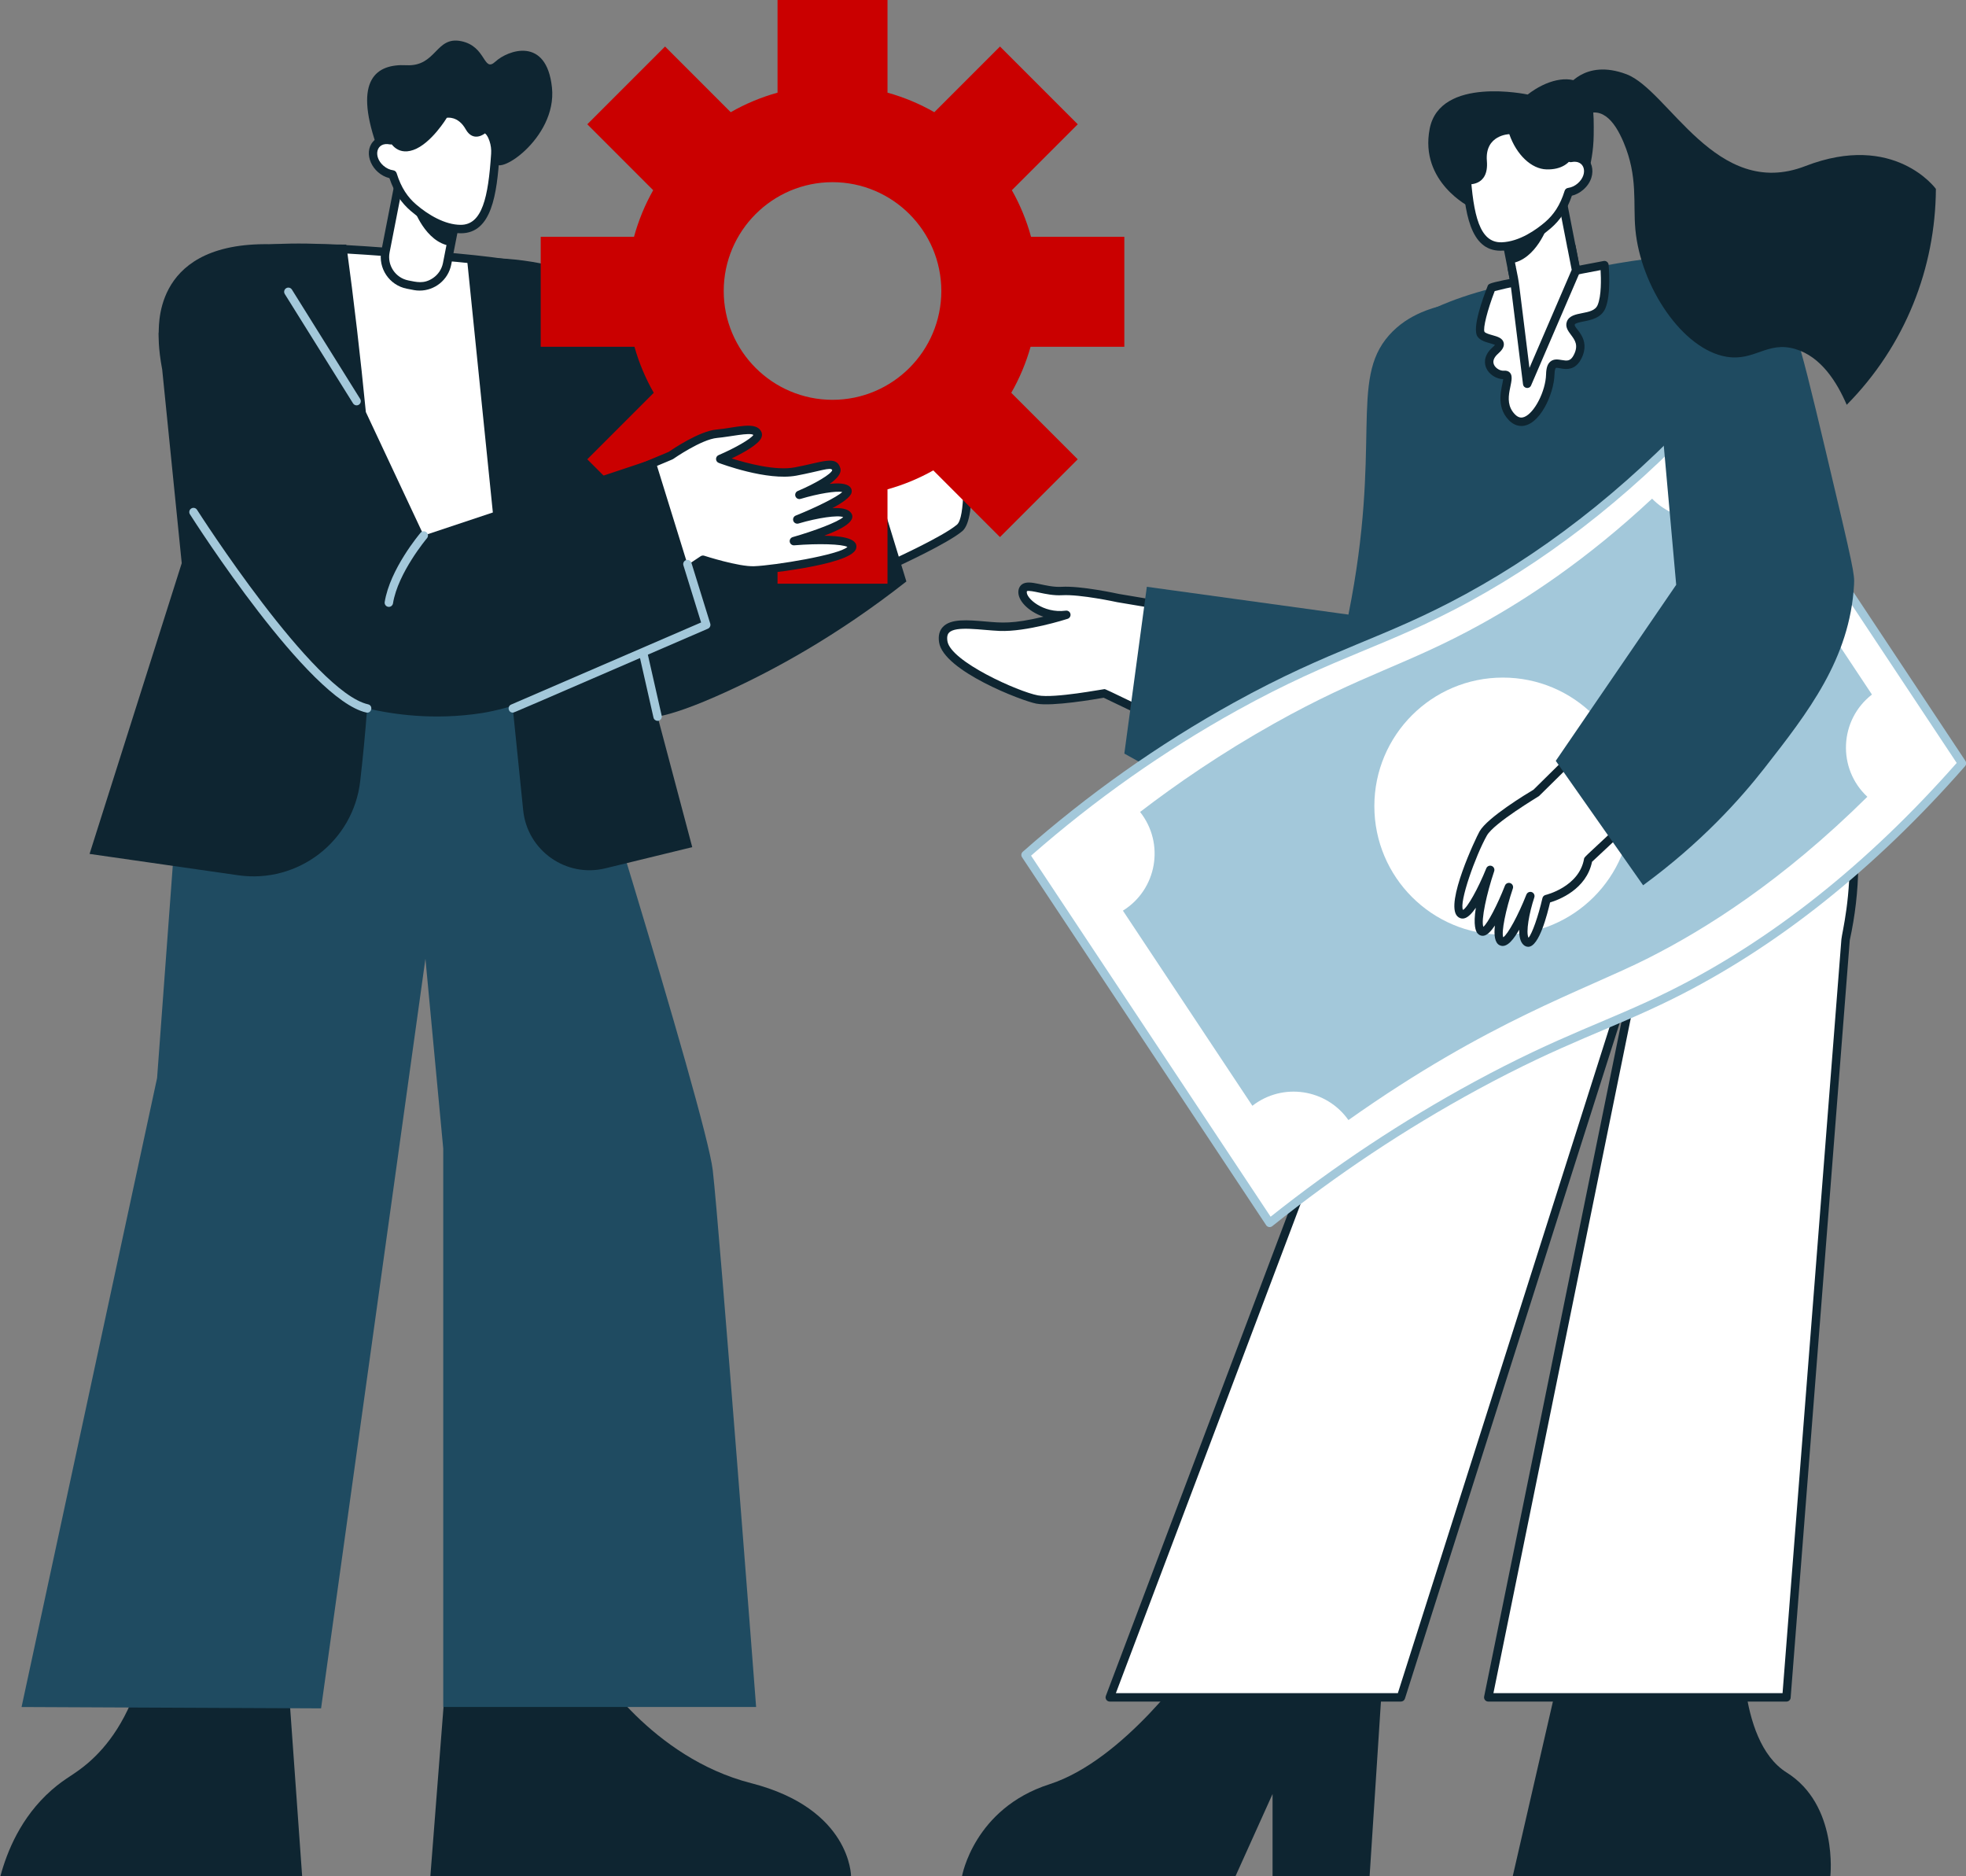 <svg xmlns="http://www.w3.org/2000/svg" width="1871" height="1785" viewBox="0 0 1871 1785" fill="none"><rect x="0" y="0" width="1871" height="1785" fill="#808080" stroke="none"/><g clip-path="url(#clip0_22_230)"><path d="M789.85 575.31L851.56 535.77C851.56 535.77 899.421 513.91 913.271 502.26C927.121 490.61 917.68 408.43 917.68 408.43L810.63 477.7L757.73 503.52L789.85 575.31Z" fill="white"></path><path d="M789.849 579.31C788.269 579.31 786.839 578.38 786.199 576.94L754.079 505.15C753.199 503.18 754.039 500.87 755.979 499.92L808.659 474.21L915.509 405.07C918.009 403.45 921.319 405.04 921.659 407.97C923.279 422.05 930.599 492.92 915.849 505.32C902.129 516.86 857.709 537.34 853.479 539.28C790.189 579.84 791.669 579.3 789.849 579.3V579.31ZM762.969 505.42L791.609 569.44L849.409 532.4C850.309 531.82 896.939 510.78 910.709 499.2C918.599 492.56 917.699 448.23 914.409 415.32L812.809 481.06L762.969 505.42Z" fill="#0E2531"></path><path d="M1116.4 577.83L1063.92 569.01C1063.92 569.01 1028.66 561.29 1010.6 562.32C992.54 563.35 974.92 552.71 973.24 562.23C971.56 571.74 991.29 588.12 1014.8 584.97C1014.8 584.97 976.39 597.35 951.41 596.3C926.43 595.25 894.11 587.48 897.67 610.57C901.24 633.66 971.14 662.63 987.09 665.57C1003.04 668.51 1050.9 659.69 1050.9 659.69L1101.7 684.04L1116.39 577.83H1116.4Z" fill="white"></path><path d="M1101.7 688.04C1100.29 688.04 1101.47 688.37 1050.34 663.86C1042.39 665.28 1001.55 672.3 986.36 669.5C972.86 667.02 897.91 638.34 893.71 611.18C892.76 605.01 893.96 600.08 897.29 596.52C904.8 588.48 920.83 589.86 937.82 591.32C953.18 592.64 963.4 593.83 993 586.78C985.3 584.17 979.13 579.97 975.21 575.88C966.71 567.02 968.32 558.89 972.8 555.86C980.19 550.86 994.74 559.2 1010.37 558.32C1028.74 557.25 1063.31 564.78 1064.77 565.1L1117.06 573.88C1119.19 574.24 1120.65 576.23 1120.36 578.37L1105.67 684.58C1105.4 686.55 1103.71 688.03 1101.71 688.03L1101.7 688.04ZM1050.91 655.69C1052.32 655.69 1051.23 655.41 1098.5 678.06L1111.91 581.13L1063.27 572.96C1062.73 572.85 1028.15 565.34 1010.84 566.32C1002.85 566.78 995.06 565.12 988.79 563.8C984.72 562.94 978.56 561.64 977.3 562.5C977.3 562.5 977.249 562.63 977.189 562.93C976.139 568.92 992.77 583.9 1014.28 581.01C1016.34 580.73 1018.26 582.07 1018.71 584.09C1019.16 586.11 1018.01 588.14 1016.03 588.78C1014.44 589.29 976.67 601.37 951.24 600.3C933.8 599.57 909.51 595.16 903.14 601.99C902.56 602.61 900.78 604.51 901.63 609.97C904.63 629.4 969.25 658.22 987.82 661.64C1003.65 664.56 1049.46 655.7 1050.91 655.7V655.69Z" fill="#0E2531"></path><path d="M1446.25 293.534L1504.77 282.086L1483.37 172.72L1424.86 184.167L1446.25 293.534Z" fill="white"></path><path d="M1446.26 297.57C1444.38 297.57 1442.71 296.25 1442.34 294.34L1420.94 184.97C1420.52 182.8 1421.93 180.7 1424.1 180.27L1482.61 168.82C1484.8 168.38 1486.88 169.81 1487.31 171.98L1508.71 281.35C1509.13 283.52 1507.72 285.62 1505.55 286.05C1446.28 297.65 1446.88 297.57 1446.26 297.57ZM1429.56 187.36L1449.42 288.88L1500.08 278.97L1480.22 177.45L1429.56 187.36Z" fill="#0E2531"></path><path d="M1395.37 163.28C1394.76 154 1397.86 144.86 1403.96 137.83C1419.02 120.49 1443.16 111.72 1463.7 118.11C1464.45 118.34 1478.81 123 1487.62 134.67C1491.02 139.18 1493.37 144.48 1494.72 150.29C1500.03 149.2 1505.22 150.47 1508.47 154.19C1516.73 163.67 1507.09 180.89 1492.85 182.75C1488.36 197.26 1481.72 206.88 1473.12 214.27C1463.79 222.3 1447.25 233.92 1429.17 234.52C1403.79 235.37 1398.05 204.09 1395.38 163.27L1395.37 163.28Z" fill="white"></path><path d="M1428.09 238.55C1398.76 238.55 1393.86 201.53 1391.37 163.54C1390.69 153.15 1394.08 143.09 1400.93 135.21C1419.18 114.21 1445.45 108.25 1464.88 114.3C1465.55 114.51 1481.17 119.5 1490.81 132.26C1493.81 136.24 1496.11 140.82 1497.69 145.92C1515.66 145.16 1522.28 166.98 1506.75 180.51C1503.57 183.28 1499.8 185.26 1495.92 186.22C1491.1 200.39 1484.4 209.83 1475.72 217.29C1462.55 228.62 1445.38 238.53 1428.09 238.53V238.55ZM1432.29 123.17C1422.75 126.29 1414.23 132.11 1406.98 140.46C1401.52 146.74 1398.82 154.75 1399.36 163.02C1402.13 205.22 1408.17 231.08 1429.03 230.54C1446.29 229.96 1462.42 218.2 1470.51 211.25C1478.44 204.43 1484.71 195.51 1489.03 181.57C1489.49 180.07 1490.78 178.99 1492.33 178.79C1495.53 178.37 1498.79 176.84 1501.49 174.49C1511.86 165.45 1508.13 151.63 1495.52 154.21C1493.41 154.64 1491.32 153.31 1490.82 151.2C1489.55 145.79 1487.4 141.04 1484.42 137.08C1476.31 126.35 1462.63 121.97 1462.5 121.93C1452.05 118.68 1442.38 119.86 1432.29 123.17Z" fill="#0E2531"></path><path d="M1473.11 214.28C1473.11 214.28 1462.16 247.21 1437.84 250.55L1434.61 234.07C1434.61 234.07 1459.55 231.02 1473.1 214.28H1473.11Z" fill="#0E2531"></path><path d="M425.05 1586.01L409.57 1785.08H809.92C809.92 1785.08 809.92 1720.94 714.81 1696.6C619.7 1672.27 566.61 1586.01 566.61 1586.01H425.05Z" fill="#0E2531"></path><path d="M273.53 1588.68C278.2 1654.15 282.87 1719.61 287.54 1785.08H0.37C6.73 1761.74 19.7 1729.06 49.03 1703.24C62.58 1691.31 70.84 1688.59 84.05 1677.16C101.32 1662.22 122.76 1636.13 135.66 1587.95C181.62 1588.2 227.58 1588.44 273.53 1588.69V1588.68Z" fill="#0E2531"></path><path d="M530.63 607.13C530.63 607.13 671.86 1057.93 678.31 1113.39C684.76 1168.85 719.58 1624.15 719.58 1624.15H421.82V1092.76C416.17 1032.57 410.52 972.38 404.87 912.19C371.77 1149.94 338.66 1387.69 305.56 1625.44C210.55 1625.01 115.53 1624.58 20.52 1624.15L149.5 1025.69C155.73 941.32 161.97 856.94 168.2 772.57C172.34 709.67 196.65 652.29 238.49 607.13H530.63Z" fill="#1F4B61"></path><path d="M414.461 243.41C281.591 232.76 214.611 228.18 188.191 264.69C174.621 283.44 175.011 305.19 182.671 358.34C191.551 420 207.531 505.26 238.491 607.13H530.631C533.221 590.91 552.201 471.75 562.611 406.39C574.281 333.13 578.601 306.06 561.581 282.1C550.061 265.89 529.881 252.66 414.461 243.41Z" fill="white"></path><path d="M530.63 611.13H238.49C236.73 611.13 235.18 609.98 234.66 608.29C209.4 525.16 190.57 441.25 178.71 358.9C170.91 304.78 170.68 282.05 184.95 262.34C213.23 223.25 284.83 228.99 414.78 239.41C523.59 248.14 550.68 259.85 564.84 279.77C582.8 305.06 578.38 332.78 566.58 406.88C556.15 472.36 537.17 591.52 534.58 607.74C534.27 609.68 532.6 611.11 530.63 611.11V611.13ZM241.46 603.13H527.22C531.23 577.96 548.8 467.7 558.67 405.77C570.12 333.89 574.4 307.04 558.33 284.42C547.84 269.65 529.74 256.67 414.15 247.4C287.08 237.21 217.08 231.61 191.44 267.04C178.69 284.66 179.06 305.15 186.64 357.77C198.31 438.79 216.76 521.32 241.47 603.13H241.46Z" fill="#0E2531"></path><path d="M1481.24 261.3C1423.82 271.91 1324.89 290.19 1307.17 349.88C1301.45 369.16 1305.75 387.52 1334.49 447.49C1356.92 494.29 1389.66 556.89 1435.64 628.59H1700.12C1711.87 536.15 1710.16 459.87 1706.03 405.93C1697.7 297.2 1679.31 275.88 1668.01 265.98C1626.86 229.95 1563.96 246.02 1481.26 261.31L1481.24 261.3Z" fill="#1F4B61"></path><path d="M1316.02 1591.04L1303.43 1785.07H1211.07V1706.91L1175.81 1785.07H915.53C915.53 1785.07 926.86 1720.76 998.65 1697.67C1070.44 1674.58 1135.51 1580.12 1135.51 1580.12L1316.03 1591.04H1316.02Z" fill="#0E2531"></path><path d="M1658.79 1550.11C1658.79 1550.11 1651.23 1655.71 1700.35 1686.51C1749.47 1717.3 1741.91 1785.08 1741.91 1785.08H1439.65C1456.65 1711.17 1473.65 1637.25 1490.66 1563.34L1658.79 1550.12V1550.11Z" fill="#0E2531"></path><path d="M1700.11 628.58C1758.78 706.21 1776.79 801.34 1756.39 894.02L1700.11 1614.98H1416.35C1465.68 1372.67 1515.01 1130.36 1564.33 888.05C1487.29 1130.36 1410.26 1372.67 1333.22 1614.98H1056.14C1422.08 647 1349.46 833.31 1435.62 628.59H1700.1L1700.11 628.58Z" fill="white"></path><path d="M1700.11 1618.97H1416.35C1413.82 1618.97 1411.92 1616.65 1412.43 1614.17L1545.51 960.44L1337.04 1616.18C1336.51 1617.84 1334.97 1618.97 1333.23 1618.97H1056.16C1053.36 1618.97 1051.43 1616.16 1052.42 1613.56C1418.16 646.13 1345.72 831.94 1431.96 627.03C1432.58 625.55 1434.04 624.58 1435.65 624.58H1700.13C1701.38 624.58 1702.56 625.17 1703.32 626.17C1762.83 704.9 1780.86 801.21 1760.38 894.61L1704.12 1615.29C1703.96 1617.37 1702.22 1618.98 1700.13 1618.98L1700.11 1618.97ZM1421.25 1610.97H1696.42L1752.42 893.7C1753.45 881.55 1789.46 754.97 1698.12 632.58H1438.3C1353.54 833.98 1425.48 649.37 1061.95 1610.97H1330.31L1560.53 886.83C1561.17 884.8 1563.3 883.65 1565.35 884.17C1567.4 884.71 1568.69 886.76 1568.26 888.84L1421.26 1610.97H1421.25Z" fill="#0E2531"></path><path d="M1383.5 288.62C1365.38 291.48 1339.92 298.6 1321.89 319.02C1283.74 362.22 1315.68 423.36 1283.27 584.76C1219.32 575.94 1155.37 567.13 1091.42 558.31C1084.28 611.21 1077.15 664.1 1070.01 717C1222.93 804.38 1373.35 821.46 1431.47 758.56C1480.18 705.84 1459.97 601.36 1433.99 467C1419.25 390.78 1398.97 329.61 1383.51 288.62H1383.5Z" fill="#1F4B61"></path><path d="M1208.3 1163.51L975.98 813.44C1018.13 776.25 1085.33 722.3 1175.79 672.24C1270.04 620.08 1317.24 612.15 1397.01 568.62C1458.35 535.14 1543.92 477.9 1634.88 376.18C1712.32 492.87 1789.76 609.56 1867.2 726.25C1760.13 848.35 1661.15 911.59 1590.01 946.84C1531.49 975.83 1487.26 988.13 1404.28 1033.2C1316.88 1080.67 1250.48 1129.74 1208.31 1163.52L1208.3 1163.51Z" fill="white"></path><path d="M1204.97 1165.72L972.65 815.65C971.54 813.99 971.84 811.76 973.33 810.44C1035.3 755.75 1102.76 708.08 1173.85 668.74C1268.07 616.6 1315.77 608.4 1395.08 565.11C1479.94 518.79 1559.62 454.33 1631.89 373.51C1633.7 371.49 1636.81 371.86 1638.2 373.97L1870.51 724.04C1871.51 725.54 1871.38 727.53 1870.19 728.89C1784.18 826.98 1690.51 901.51 1591.77 950.43C1532.33 979.86 1489.34 991.55 1406.17 1036.72C1337.79 1073.86 1272.05 1117.57 1210.79 1166.64C1208.96 1168.11 1206.26 1167.69 1204.96 1165.73L1204.97 1165.72ZM981.24 814.14L1209.21 1157.66C1269.87 1109.4 1334.83 1066.36 1402.35 1029.68C1485.91 984.3 1529.43 972.37 1588.21 943.25C1685.24 895.18 1777.39 822.07 1862.15 725.91L1634.39 382.7C1562.43 462.4 1483.22 526.13 1398.91 572.14C1318.8 615.86 1271.75 623.71 1177.71 675.75C1108.13 714.25 1042.04 760.8 981.23 814.14H981.24Z" fill="#A3C8DA"></path><path d="M1781.47 660.81C1741 599.82 1700.52 538.84 1660.05 477.85C1634.93 499.85 1596.47 499.22 1572.24 474.46C1509.69 532.82 1452.91 569.82 1409.77 593.68C1338.65 633.02 1297.04 641.07 1212.98 688.16C1162.05 716.7 1119.22 746.3 1085 772.54C1108.77 802.64 1100.97 846.39 1068.65 866.45L1191.86 1052.11C1220.86 1029.62 1262.37 1036.05 1283.27 1065.7C1417.4 970.81 1507.13 942.69 1568.8 911.51C1623.16 884.02 1696.09 838.26 1777.12 758.1C1748.31 731.3 1750.33 684.98 1781.48 660.83L1781.47 660.81Z" fill="#A3C8DA"></path><path d="M1430.25 889.31C1497.8 889.31 1552.56 834.55 1552.56 767C1552.56 699.45 1497.8 644.69 1430.25 644.69C1362.7 644.69 1307.94 699.45 1307.94 767C1307.94 834.55 1362.7 889.31 1430.25 889.31Z" fill="white"></path><path d="M1419.5 273.59C1419.5 273.59 1404.79 310.88 1409.36 317.88C1413.93 324.88 1436.35 321.74 1423 333.59C1409.65 345.45 1422.22 357.59 1431.79 356.73C1441.36 355.87 1422.63 380.02 1438.71 396.87C1454.79 413.73 1474.79 378.58 1475.36 356.3C1475.93 334.01 1492.07 357.87 1501.36 339.44C1510.65 321.01 1491.93 315.01 1494.93 307.3C1497.93 299.59 1518.64 304.59 1524.07 291.87C1529.5 279.16 1526.89 252.25 1526.89 252.25C1423.17 272.01 1443.54 267.83 1419.49 273.58L1419.5 273.59Z" fill="white"></path><path d="M1447.81 405.29C1443.51 405.29 1439.38 403.37 1435.81 399.63C1422.88 386.07 1429.49 368.74 1430.58 360.76C1423.86 360.61 1417.02 356.17 1414.39 350.1C1413.05 347.01 1410.96 338.92 1420.34 330.6C1421.62 329.47 1422.33 328.66 1422.73 328.13C1418.45 326.24 1409.58 325.53 1406.01 320.06C1400.86 312.18 1411.12 283.91 1415.77 272.12C1417.17 268.58 1416.74 269.17 1526.14 248.33C1528.45 247.89 1530.64 249.53 1530.87 251.87C1530.98 253.01 1533.51 279.95 1527.75 293.45C1523.87 302.52 1514.18 304.45 1507.11 305.84C1503.76 306.5 1499.18 307.41 1498.66 308.75C1497.3 312.24 1514.81 321.64 1504.93 341.25C1496.85 357.29 1482.65 348.43 1480.6 350.18C1480.55 350.22 1479.49 351.15 1479.36 356.41C1478.89 374.73 1465.24 405.3 1447.81 405.3V405.29ZM1437.05 354.72C1443.19 361.65 1428.24 380.11 1441.6 394.11C1445.4 398.1 1448.55 397.51 1450.6 396.73C1460.28 393 1470.95 372.16 1471.36 356.19C1471.52 349.99 1472.8 346.23 1475.51 343.99C1478.78 341.3 1482.72 341.96 1486.21 342.54C1491.28 343.38 1494.61 343.95 1497.8 337.63C1502.43 328.44 1498.83 323.63 1495.03 318.54C1492.33 314.93 1489.27 310.84 1491.22 305.83C1495.45 294.96 1515.9 300.83 1520.41 290.28C1524.13 281.57 1523.71 264.92 1523.25 257C1424.59 275.8 1443.67 271.91 1422.48 276.96C1415.55 294.96 1411.14 312.43 1412.75 315.7C1413.63 317.04 1417.68 318.18 1420.36 318.93C1425.1 320.26 1430 321.64 1431.04 326.12C1432 330.28 1428.67 333.88 1425.67 336.55C1422.9 339 1419.98 342.79 1421.75 346.9C1423.26 350.39 1427.67 353.04 1431.45 352.72C1433.6 352.51 1435.65 353.09 1437.07 354.69L1437.05 354.72Z" fill="#0E2531"></path><path d="M1438.71 254.98C1442.43 273.98 1439.66 254.88 1453.39 365.16L1499.9 257.18L1495.47 234.55" fill="white"></path><path d="M1449.42 365.65C1435.73 255.66 1438.45 274.4 1434.79 255.75C1434.36 253.58 1435.78 251.48 1437.95 251.05C1440.15 250.62 1442.22 252.04 1442.65 254.21C1446.37 273.19 1443.79 255.65 1455.55 350.05L1495.75 256.73L1491.56 235.32C1491.13 233.15 1492.55 231.05 1494.72 230.62C1496.9 230.19 1498.99 231.61 1499.42 233.78C1504.19 258.13 1504.28 257.18 1503.6 258.76L1457.09 366.74C1455.48 370.48 1449.95 369.69 1449.45 365.65H1449.42Z" fill="#0E2531"></path><path d="M1498.1 146.31C1494.53 155.19 1486.04 161.58 1471.73 161.17C1457.48 160.76 1443.21 147.38 1436.36 127.65C1436.36 127.65 1412.93 128.22 1415.03 153.17C1417.12 178.12 1396.29 175.29 1396.29 175.29L1399.11 197.14C1399.11 197.14 1350.84 173.37 1360.56 122.7C1370.27 72.03 1453.87 89.94 1453.87 89.94C1471.86 75.93 1492.63 71.31 1504.65 79.46C1517.07 87.89 1516.88 107.75 1516.68 128.32C1516.53 143.65 1513.84 156.18 1511.48 164.6C1511.12 162.41 1510.26 158.98 1498.1 146.31Z" fill="#0E2531"></path><path d="M862.57 553.22C847.63 504.42 832.69 455.63 817.75 406.83C771.32 428.76 724.88 450.68 678.45 472.61C598.72 310.29 597.31 287.52 564.63 268.18C533.5 249.75 481.15 243.27 444.43 246.11C462.26 421.05 480.08 596 497.91 770.94C501.81 809.26 538.67 835.29 576.09 826.18C603.66 819.46 631.22 812.74 658.79 806.03C647.8 764.64 636.81 723.25 625.82 681.86C639.5 679.29 659.72 672.65 692.32 657.71C735.55 637.9 795.91 605.62 862.57 553.24V553.22Z" fill="#0E2531"></path><path d="M419.492 142.74L413.191 141.508C398.731 138.678 384.714 148.108 381.885 162.569L366.845 239.441C364.016 253.902 373.445 267.918 387.906 270.747L394.206 271.98C408.667 274.809 422.683 265.38 425.513 250.919L440.553 174.047C443.382 159.586 433.953 145.57 419.492 142.74Z" fill="white"></path><path d="M399.39 276.49C395.62 276.49 393.45 275.91 387.13 274.68C370.53 271.43 359.67 255.28 362.91 238.68L377.95 161.8C381.2 145.2 397.33 134.35 413.95 137.59L420.26 138.82C436.9 142.08 447.73 158.18 444.47 174.82L429.43 251.7C426.53 266.52 413.54 276.49 399.39 276.49ZM408.05 145.01C397.43 145.01 387.92 152.53 385.8 163.34L370.76 240.22C368.36 252.49 376.39 264.43 388.66 266.83C396.28 268.32 403.36 270.42 411.98 264.62C417.01 261.24 420.41 256.1 421.58 250.16L436.62 173.28C439.03 160.98 431.02 149.08 418.72 146.67C412.82 145.52 410.93 145.01 408.05 145.01Z" fill="#0E2531"></path><path d="M471.41 146.48C472.02 137.17 468.91 128.01 462.8 120.97C447.7 103.58 423.5 94.79 402.9 101.2C402.15 101.43 387.75 106.1 378.91 117.8C375.5 122.32 373.15 127.64 371.79 133.46C366.47 132.37 361.26 133.64 358.01 137.37C349.73 146.87 359.391 164.14 373.67 166.01C378.17 180.56 384.83 190.2 393.46 197.62C402.81 205.67 419.39 217.32 437.53 217.93C462.97 218.78 468.73 187.42 471.41 146.49V146.48Z" fill="white"></path><path d="M438.601 221.94C421.271 221.94 404.051 212.01 390.851 200.65C382.111 193.14 375.431 183.68 370.601 169.49C354.121 165.4 345.391 145.77 355.001 134.74C358.331 130.92 363.271 128.88 368.831 129.1C370.411 123.98 372.721 119.38 375.721 115.4C385.381 102.61 401.041 97.6 401.701 97.4C421.181 91.34 447.531 97.31 465.811 118.36C472.671 126.26 476.081 136.34 475.401 146.75C472.911 184.83 467.991 221.95 438.601 221.95V221.94ZM364.991 157.72C367.701 160.08 370.961 161.61 374.181 162.03C375.731 162.23 377.021 163.32 377.481 164.81C381.821 178.8 388.111 187.74 396.051 194.57C407.481 204.4 423.451 213.92 438.471 213.92C458.841 213.92 464.671 187.97 467.401 146.21C467.941 137.92 465.231 129.88 459.761 123.59C443.601 104.99 420.481 99.91 404.071 105.02C403.941 105.06 390.211 109.44 382.091 120.21C379.101 124.17 376.941 128.93 375.671 134.37C375.181 136.48 373.101 137.81 370.981 137.38C358.181 134.77 354.711 148.78 364.981 157.74L364.991 157.72Z" fill="#0E2531"></path><path d="M393.449 197.61C393.449 197.61 404.419 230.63 428.809 233.98L432.039 217.45C432.039 217.45 407.029 214.39 393.439 197.61H393.449Z" fill="#0E2531"></path><path d="M370.31 133.22C370.31 133.22 376.48 148.67 393.46 142.65C410.43 136.63 425.231 112.09 425.231 112.09C425.231 112.09 435.83 109.89 443.18 122.98C450.53 136.06 461.511 126.9 461.511 126.9C461.511 126.9 471.921 134.55 470.961 152.73C470.011 170.92 530.45 132.24 525.29 83.26C520.13 34.27 483.26 47.74 471.47 58.62C459.69 69.51 463.12 44.01 438.77 39.14C414.42 34.27 415.45 63.49 386.72 62.06C357.99 60.63 336.79 75.73 357.99 137.36C357.99 137.36 361.881 131.14 370.291 133.22H370.31Z" fill="#0E2531"></path><path d="M1070.01 329.96V225.31H981.22C976.94 209.66 970.78 194.79 962.97 180.96L1025.67 118.26L951.67 44.26L889.18 106.75C875.29 98.81 860.36 92.53 844.62 88.16V-0.08H739.97V88.16C724.23 92.53 709.3 98.81 695.41 106.75L632.92 44.26L558.92 118.26L621.62 180.96C613.81 194.8 607.64 209.66 603.37 225.31H514.58V329.96H603.8C608.16 345.42 614.36 360.09 622.17 373.75L558.91 437.01L632.91 511.01L696.37 447.55C709.98 455.23 724.59 461.32 739.96 465.58V555.35H844.61V465.58C859.98 461.31 874.59 455.22 888.2 447.55L951.66 511.01L1025.66 437.01L962.4 373.75C970.21 360.09 976.42 345.41 980.77 329.96H1069.99H1070.01ZM792.29 380.41C735.2 380.41 688.75 333.96 688.75 276.87C688.75 219.78 735.2 173.33 792.29 173.33C849.38 173.33 895.83 219.78 895.83 276.87C895.83 333.96 849.38 380.41 792.29 380.41Z" fill="#CA0000"></path><path d="M589.01 454.08L638.3 433.48C638.3 433.48 665.86 414.11 682.22 412.69C698.58 411.27 717.76 405.23 720.99 412.69C724.22 420.15 685.45 436.71 685.45 436.71C685.45 436.71 730.08 453.67 757.14 448.62C784.2 443.57 793.49 438.12 795.91 446.6C798.33 455.08 760.77 470.83 760.77 470.83C760.77 470.83 799.14 459.32 806 465.98C812.86 472.64 758.75 494.25 758.75 494.25C758.75 494.25 800.14 481.93 806.6 490.21C813.07 498.49 755.52 514.85 755.52 514.85C755.52 514.85 814.08 510.05 810.85 520.93C807.62 531.81 733.71 542.11 717.96 542.71C702.21 543.32 669 532.55 669 532.55L619.82 565.34L589.02 454.06L589.01 454.08Z" fill="white"></path><path d="M619.82 569.36C618 569.36 616.441 568.14 615.961 566.43L585.16 455.15C584.62 453.21 585.61 451.17 587.47 450.39L636.36 429.95C639.86 427.52 665.49 410.13 681.86 408.7C700.19 407.11 719.881 400.09 724.651 411.09C725.141 412.22 725.53 414.05 724.63 416.32C722.01 422.91 707.12 431.01 696.3 436.18C710.61 440.73 738.061 448.13 756.391 444.68C782.561 439.8 796.09 432.71 799.74 445.5C801.11 450.29 796.67 455.45 789.61 460.39C797.97 459.48 805.421 459.85 808.781 463.11C810.261 464.54 810.88 466.51 810.48 468.52C809.62 472.85 801.93 478.25 792.18 483.48C800.07 483.02 806.83 484.01 809.75 487.75C816.91 496.92 795.29 505.58 784.31 509.72C796.08 509.89 818.01 510.86 814.68 522.07C809.86 538.32 719.01 546.68 718.11 546.71C703.85 547.33 676.97 539.23 669.62 536.94C620.19 569.9 621.7 569.34 619.82 569.34V569.36ZM593.81 456.42L622.201 558.97L666.781 529.24C667.791 528.56 669.06 528.38 670.23 528.76C670.56 528.87 702.95 539.35 717.8 538.73C737.19 537.98 798.56 528 806.47 520.39C801.35 517.67 779.18 516.93 755.85 518.85C753.82 518.99 751.961 517.6 751.591 515.58C751.221 513.55 752.45 511.58 754.43 511.02C774.73 505.25 797.641 496.61 802.461 492.01C797.491 489.94 778.501 492.57 759.901 498.1C757.861 498.7 755.68 497.6 754.98 495.58C754.28 493.56 755.291 491.35 757.271 490.55C775.691 483.19 796.351 473.09 801.581 468.15C795.881 466.87 778.85 469.6 761.92 474.67C759.88 475.27 757.72 474.19 757 472.19C756.28 470.19 757.26 467.97 759.22 467.15C775.95 460.13 791.281 450.86 792.021 447.32C790.931 443.99 779.93 448.44 757.86 452.55C730.02 457.73 685.881 441.15 684.021 440.44C680.661 439.17 680.57 434.43 683.87 433.02C699.77 426.23 714.69 417.54 716.97 413.83C713.63 411.16 694.23 415.65 682.56 416.66C667.47 417.97 640.87 436.55 640.6 436.74C640.03 437.14 640.63 436.83 593.81 456.4V456.42Z" fill="#0E2531"></path><path d="M623.09 436.28C549.82 460.69 476.55 485.09 403.28 509.5C384.91 470.34 366.54 431.19 348.17 392.03C343.16 340.76 337.03 287.66 329.56 232.7L251.62 232.31C142.2 232.97 152.21 316.09 150.89 317.18C151.09 319.16 150.31 330.07 154.36 351.6L172.95 535.85C143.71 628.05 114.48 720.25 85.24 812.46C132.38 819.23 179.51 826 226.65 832.77C283.68 840.96 336.22 800.47 342.8 743.23C345.37 720.92 347.59 697.83 349.39 674.01C373.95 679.69 412.57 685.52 458.4 678.49C511.75 670.31 623.54 619.05 672.09 594.48C655.75 541.74 639.41 489 623.08 436.27L623.09 436.28Z" fill="#0E2531"></path><path d="M339.39 385.68C338.06 385.68 336.75 385.01 335.99 383.8L271.03 279.76C269.86 277.89 270.43 275.42 272.3 274.25C274.18 273.08 276.64 273.65 277.81 275.53L342.77 379.57C344.44 382.25 342.49 385.69 339.38 385.69L339.39 385.68Z" fill="#A3C8DA"></path><path d="M348.53 677.93C293.55 665.66 185.34 496.54 180.76 489.34C179.57 487.48 180.12 485 181.99 483.82C183.86 482.64 186.33 483.18 187.51 485.05C188.61 486.78 298.5 658.57 350.28 670.13C355.4 671.27 353.75 679.12 348.54 677.93H348.53Z" fill="#A3C8DA"></path><path d="M370.06 577.43C367.59 577.43 365.72 575.22 366.11 572.79C371.14 541.52 399.06 508.31 400.24 506.91C401.67 505.22 404.19 505.02 405.88 506.45C407.57 507.88 407.77 510.4 406.34 512.09C406.06 512.41 378.68 545.02 374.01 574.07C373.69 576.03 371.99 577.43 370.06 577.43Z" fill="#A3C8DA"></path><path d="M488.03 678.03C483.7 678.03 482.47 672.07 486.44 670.36L667.22 592.25L650.38 537.88C649.73 535.77 650.91 533.53 653.02 532.88C655.13 532.22 657.37 533.41 658.02 535.52L675.93 593.32C676.54 595.27 675.57 597.37 673.7 598.18C488.21 678.32 489.35 678.04 488.04 678.04L488.03 678.03Z" fill="#A3C8DA"></path><path d="M625.81 685.85C623.98 685.85 622.33 684.59 621.91 682.73L608.44 623.32C607.95 621.17 609.3 619.02 611.46 618.53C613.62 618.06 615.76 619.39 616.25 621.55L629.72 680.96C630.28 683.45 628.4 685.84 625.82 685.84L625.81 685.85Z" fill="#A3C8DA"></path><path d="M1496.95 719.94L1461.84 754.58C1461.84 754.58 1418.9 779.97 1411.54 793.01C1404.19 806.06 1381.41 860.15 1389.71 868.93C1398.01 877.71 1418.18 827.65 1418.18 827.65C1418.18 827.65 1401.8 876.29 1409.04 885.3C1416.28 894.32 1435.97 844.02 1435.97 844.02C1435.97 844.02 1420.07 891.23 1428.85 895.74C1437.63 900.25 1456.37 852.56 1456.37 852.56C1456.37 852.56 1444.43 888.51 1452.57 896.04C1460.71 903.57 1471.79 855.41 1471.79 855.41C1471.79 855.41 1506.2 847.55 1511.41 817.93L1547.95 783.77L1496.94 719.95L1496.95 719.94Z" fill="white"></path><path d="M1454.41 900.83C1452.78 900.83 1451.19 900.19 1449.87 898.97C1446.73 896.07 1445.67 890.72 1445.77 884.57C1441.57 891.79 1434.43 903.07 1427.03 899.29C1422.58 897 1421.64 889.88 1422.66 880.61C1419.04 886 1415.38 889.78 1412.06 890.29C1409.7 890.65 1407.48 889.74 1405.92 887.79C1404.6 886.15 1401.85 880.51 1404.53 863.68C1400.75 869.15 1396.86 873.14 1393.29 873.82C1390.86 874.29 1388.55 873.52 1386.8 871.67C1375.14 859.35 1404.5 797.33 1408.05 791.04C1415.51 777.81 1453.25 755.02 1459.37 751.38L1494.14 717.09C1495.78 715.46 1498.57 715.55 1500.07 717.44L1551.08 781.26C1552.38 782.89 1552.21 785.25 1550.69 786.68L1515.11 819.95C1509.66 846.35 1483.44 856.17 1475.16 858.64C1472.71 868.95 1464.91 900.83 1454.42 900.83H1454.41ZM1456.38 848.56C1459.11 848.56 1461.03 851.23 1460.18 853.82C1455.16 868.95 1452.01 887.1 1454.66 892.22C1458.1 888.32 1463.88 872.02 1467.91 854.51C1468.25 853.02 1469.42 851.85 1470.91 851.51C1471.23 851.44 1502.81 843.83 1507.49 817.23C1507.83 815.3 1506.94 816.65 1542.53 783.36L1496.6 725.9L1464.65 757.42C1464.22 757.85 1421.76 783.03 1415.03 794.97C1404.2 814.18 1388.35 858.84 1392.32 865.76C1396.6 863.46 1406.66 845.56 1414.48 826.15C1415.29 824.15 1417.55 823.14 1419.58 823.9C1421.61 824.65 1422.67 826.88 1421.98 828.93C1414.83 850.16 1409.31 875.42 1411.66 881.86C1415.92 878.36 1424.91 861.31 1432.25 842.57C1433.04 840.54 1435.31 839.53 1437.34 840.27C1439.38 841.01 1440.46 843.25 1439.77 845.31C1432.79 866.04 1428.71 886.96 1430.59 891.77C1434.96 889.04 1444.91 870.81 1452.65 851.11C1453.27 849.54 1454.77 848.57 1456.37 848.57L1456.38 848.56Z" fill="#0E2531"></path><path d="M1567.94 251.46C1637.05 241.81 1670.1 263.37 1683.26 274.37C1704.42 292.05 1709.61 312 1737.51 429.21C1764.5 542.6 1765.01 546.47 1764.45 556.41C1760.43 626.9 1720.7 677.72 1679.16 730.87C1655.96 760.54 1618.86 801.95 1563.71 842.31C1536 802.85 1508.29 763.39 1480.59 723.92C1518.79 668.09 1557 612.25 1595.2 556.42C1586.12 454.77 1577.03 353.11 1567.95 251.46H1567.94Z" fill="#1F4B61"></path><path d="M1490.65 83.74C1490.65 83.74 1507.51 55.45 1547.79 70.6C1588.07 85.74 1633.22 190.88 1718.07 158.03C1802.93 125.17 1842.35 179.74 1842.35 179.74C1841.9 254.88 1813.34 328.67 1757.49 385.17C1748.33 363.94 1733.23 339.28 1708.35 332.03C1681.83 324.3 1669.91 343.83 1643.21 339.46C1601.08 332.56 1561.37 272.56 1556.35 218.32C1554.04 193.32 1558.98 168.23 1545.19 135.55C1536.07 113.93 1523.12 98.89 1503.5 111.75L1490.64 83.75L1490.65 83.74Z" fill="#0E2531"></path></g><defs><clipPath id="clip0_22_230"><rect width="1871" height="1785" fill="white"></rect></clipPath></defs></svg>